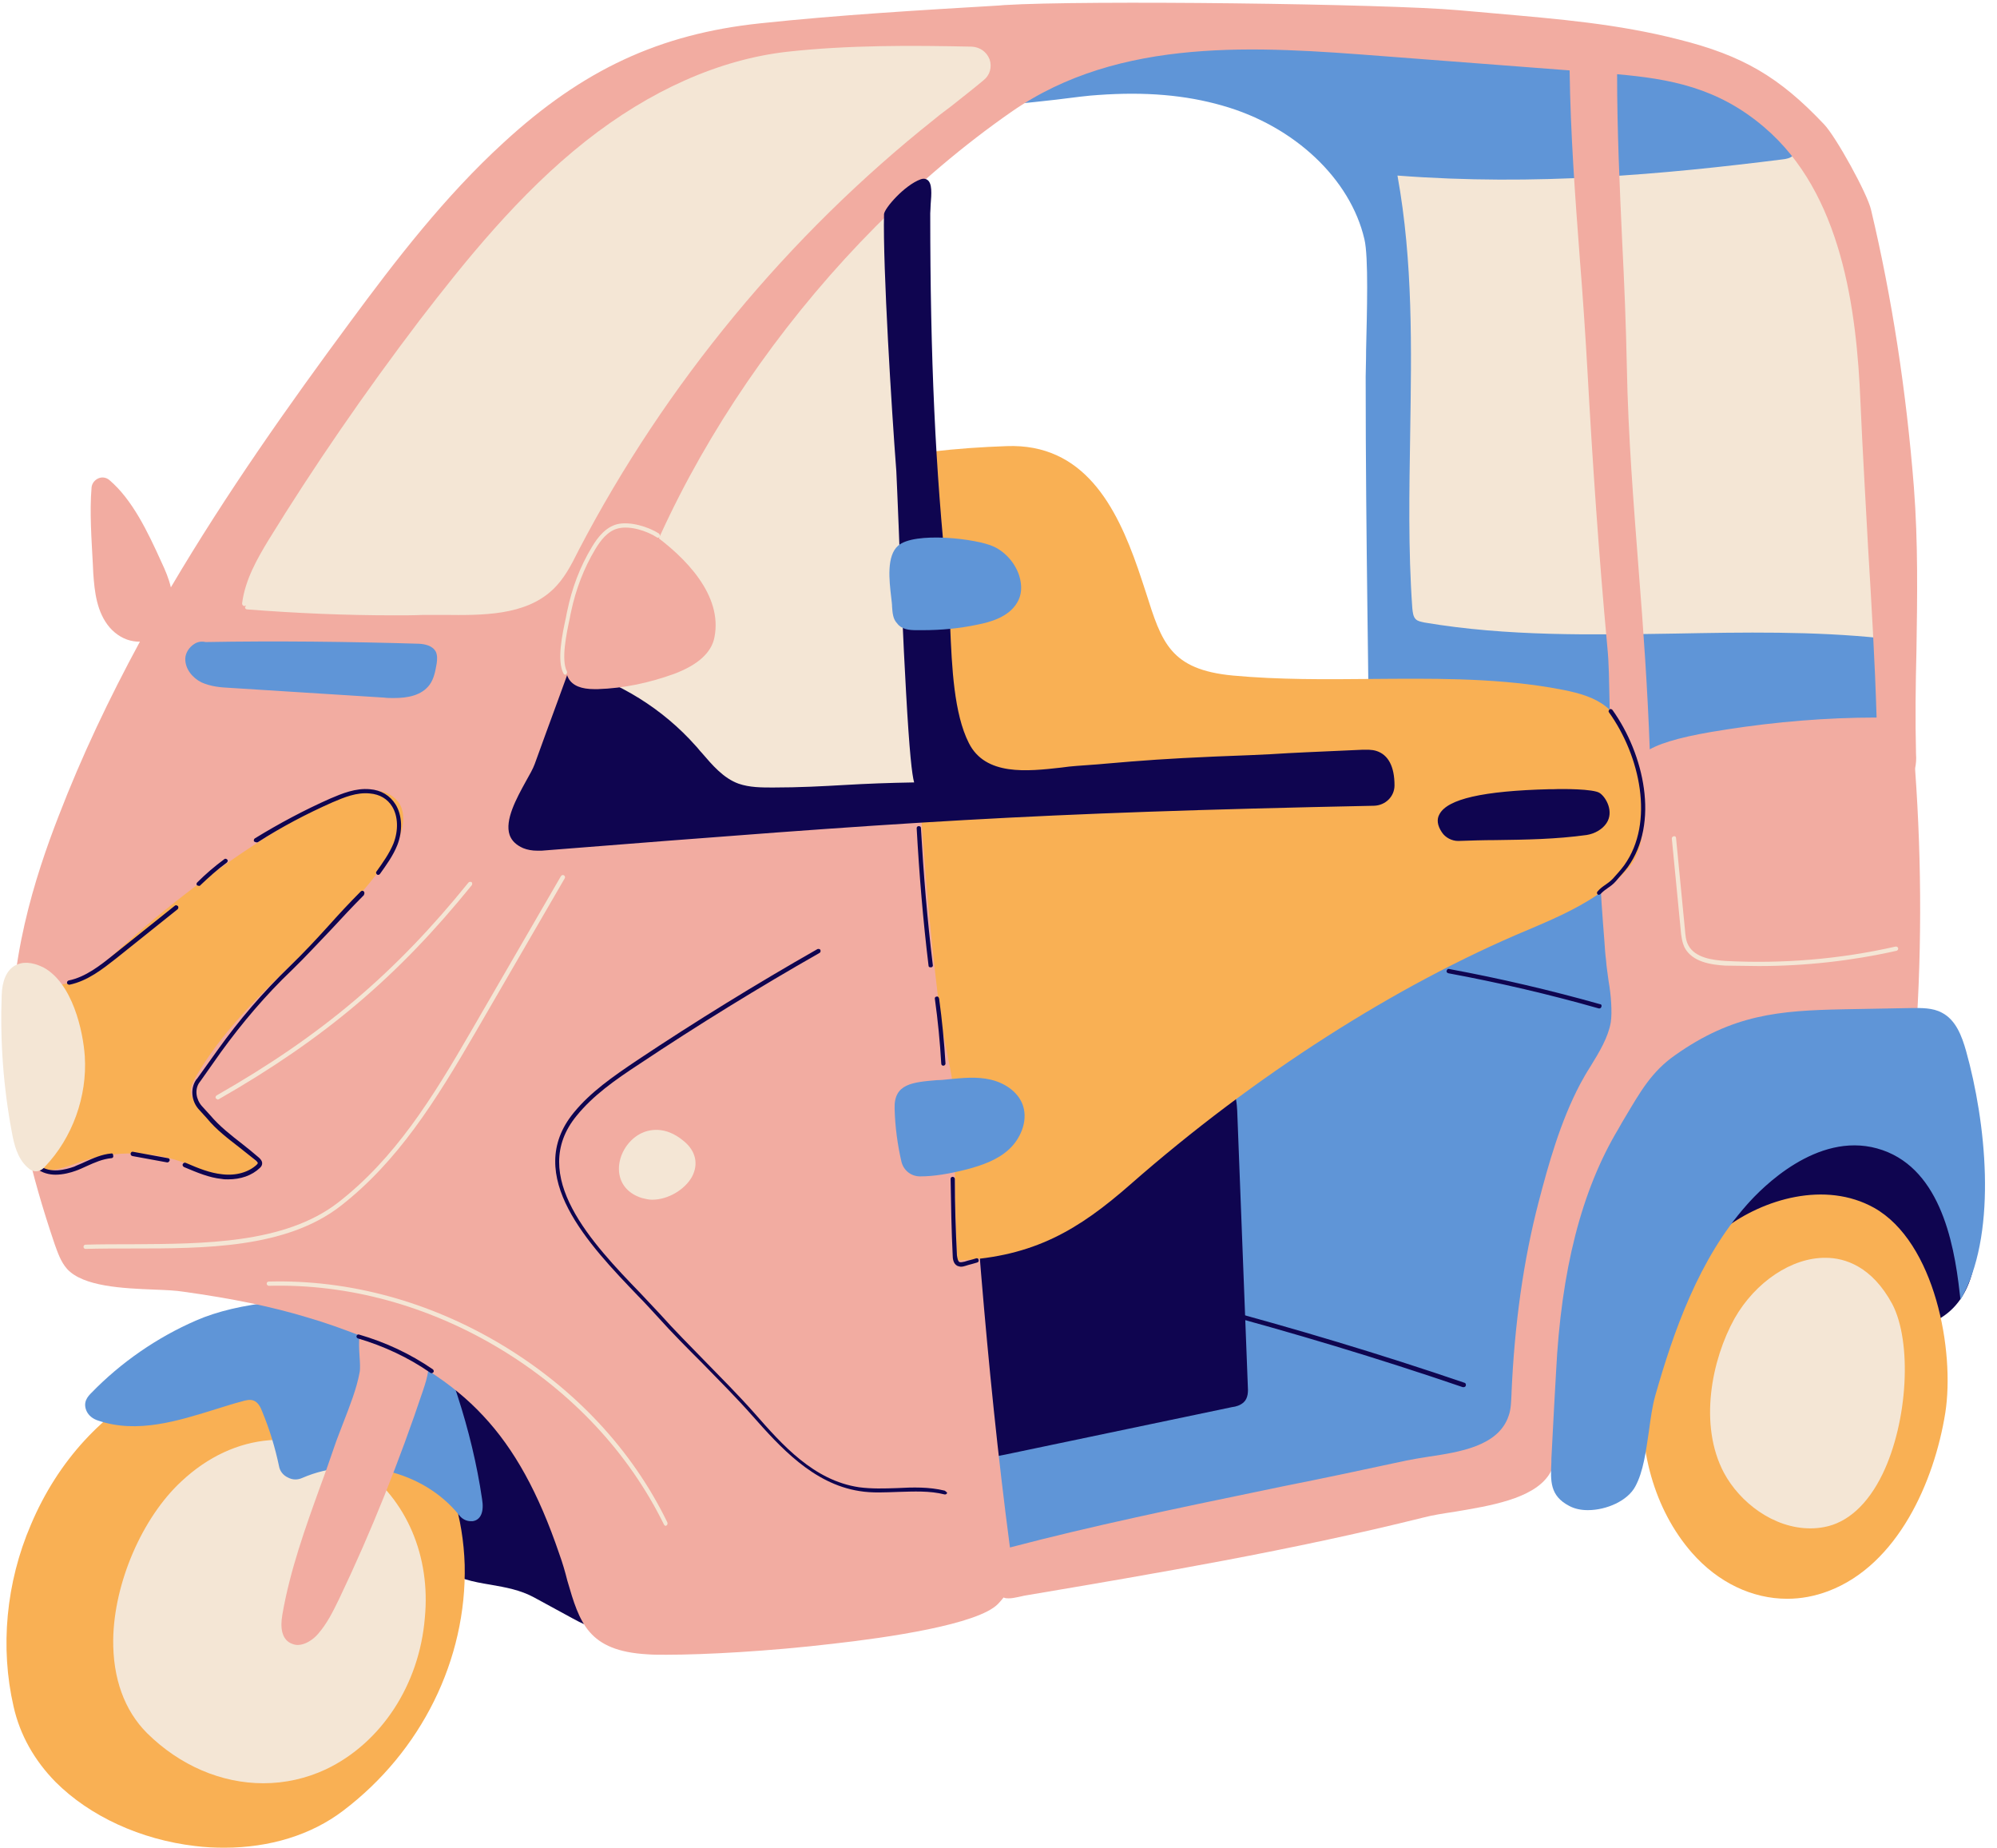 <?xml version="1.0" encoding="UTF-8"?><svg xmlns="http://www.w3.org/2000/svg" xmlns:xlink="http://www.w3.org/1999/xlink" height="435.7" preserveAspectRatio="xMidYMid meet" version="1.0" viewBox="-0.3 -0.6 471.0 435.7" width="471.0" zoomAndPan="magnify"><g id="change1_1"><path d="M460.4,307.8c-3.3,3.4-8.2,5.2-13.7,5.2c-0.7,0-1.5,0-2.2-0.1c-6.9-0.6-14.1-2.2-22.1-4.9 c-6.1-2.1-13.6-5.3-17.1-11.8c-4.7-8.6-0.2-19.7,6.8-25.3c8-6.4,18.8-8,26.3-8.5c3.6-0.3,6.7-0.3,9.7,0.3h0c7,1.4,12.9,8,15.9,17.7 C466.8,289.3,466.8,301.2,460.4,307.8z M109,315.3c-7.1-4.8-13.2-6.6-18.7-5.6c-8.4,1.6-14.9,10.7-14.4,20.3c0.1,1,0.2,2.2,0.8,3.1 c0.9,1.4,2.6,2,4.1,2.5l0.5,0.2c5.8,2,10.8,6.6,13.3,12.3c1,2.3,1.7,4.9,2.4,7.4c1.3,5,2.7,10.1,6.8,13.4c3.5,2.8,7.5,3.5,11.7,4.2 c3.4,0.6,6.9,1.2,10.2,3l9,4.9c2,1.1,4.5,2.4,7.2,2.4c0,0,0.1,0,0.1,0c0.2,0,0.4-0.1,0.5-0.3c1.4-2.2-7.3-36.1-8.1-38 C129.1,333.2,120.4,322.9,109,315.3z" fill="#0f0550"/></g><g id="change2_1"><path d="M80.6,426.4c-7.5,5.7-17.3,8.7-28,8.7c-2.2,0-4.5-0.1-6.9-0.4c-12.8-1.5-24.8-7-32.9-15.1 c-5-5.1-8.4-11.1-9.9-17.8c-3.2-13.9-1.8-29.2,4.1-42.9c12.8-30.3,43-45.5,71.8-36.4c17.9,5.7,29.8,23.7,30.5,45.9 C109.8,390.7,99.1,412.4,80.6,426.4z" fill="#f9b054"/></g><g id="change3_1"><path d="M219.5,181.7c0.4,3.1,0.9,6.7-0.3,9.8c-1.1,2.9-3.4,5-5.6,6.7c-9.1,7.2-20.7,11-32.7,11 c-7.8,0-15.7-1.6-23.1-4.8c-7.8-3.4-15.5-9.4-20.6-16.1c-4.4-5.7-8.8-14.6-5.3-24.2c26.2-71.2,53.2-98.3,71.2-112.5 c4.9-3.9,7.3-5.1,8.8-4.3c1.8,0.9,1.7,4.1,1.6,10l0,1c-0.1,4.5-0.2,9.1-0.3,13.6c-0.2,9.3-0.5,18.9-0.3,28.4 C213.6,127.3,215.7,154.7,219.5,181.7z M448.2,151.3c-0.2-10.2-1.3-18.7-2.4-26.9c-1.1-8.2-2.2-16.6-2.4-26.8 c-0.2-13.3-0.5-31.6-5.5-44.6c-5.6-14.3-12.5-27.7-25.7-29.4c-7.5-1-15,1-22.3,3c-1.1,0.3-2.3,0.6-3.4,0.9c-18.3,4.7-37,6.4-55.8,5 c-2.5-0.2-5.8,0.5-7.7,1.9c-0.1-0.1-0.3-0.1-0.4,0c-0.3,0.1-0.4,0.4-0.3,0.7c0,0,0,0,0,0c-0.1,0.2-0.3,0.3-0.4,0.5 c-0.7,1-0.7,2.1-0.2,3.3c0.1,0.2,0.4,0.4,0.7,0.2c0.2-0.1,0.4-0.4,0.2-0.7c-0.2-0.4-0.2-0.7-0.3-1l0.1-0.8c0.1-0.2,0.1-0.3,0.2-0.5 c9,23.5,6.6,49.5,4.4,74.6c-0.8,8.9-1.6,18.1-2,27c-0.1,3.6-0.1,7.4,1.9,10.4c2.4,3.7,6.9,5.1,10.9,6.2c24.4,6.6,49.4,9.9,74.5,9.9 c8.5,0,16.9-0.4,25.4-1.1c2.9-0.3,6.3-0.7,8.3-3C448.1,157.8,448.2,154.5,448.2,151.3z M84.7,345.3c-13.5-9.6-29.7-8.3-42.2,3.4 c-9.3,8.6-15.9,24-16.1,37.3c-0.1,9.1,2.6,16.7,8,22.1c7.8,7.7,17.6,11.8,27.4,11.8c5.1,0,10.1-1.1,14.8-3.3 c13-6.2,22-19.9,23.3-35.7C101.3,366.4,95.6,353,84.7,345.3z" fill="#f4e6d5"/></g><g id="change4_1"><path d="M384.6,236.2c-1.4,8.3-5.5,15.7-9.5,23c-2,3.7-4.1,7.5-5.9,11.3c-5.3,11.9-7.7,26.2-7.3,43.7 c0,0.9,0,1.9,0.1,2.8c0.2,7.8,0.5,15.8-2.8,22.9c-2.5,5.4-9.4,7-16.1,8.6c-2.8,0.6-5.5,1.3-7.7,2.1l-0.7,0.3 c-7.3,2.9-14.3,5.6-22.2,6.5c-7.5,0.9-14,2.7-20.4,4.4c-6.4,1.7-13,3.5-20.5,4.4c-1.8,0.2-4.5,0.7-7.6,1.3 c-7.3,1.4-16.6,3.1-24.3,3.1c-6.3,0-11.5-1.2-13.7-4.7c-2.6-4.3-3.2-9.4-3.7-14.4l-0.1-1.5c-1.7-15.7-5.9-30.9-12.5-45.2 c-0.4-0.9-0.8-1.8-1.3-2.7c-4.2-8.8-8.5-17.9-6.1-27.1c1.7-6.5,6.6-11.7,10.6-15.5c20.9-19.5,49.2-29.8,74.2-38.9 c10.2-3.7,20.8-7.5,31.9-7.7c6.2-0.1,12.6,1,18.2,2c12.9,2.3,29,5.2,42.8,12.2c1.7,0.9,3.6,1.9,4.5,3.8 C385,232.6,384.8,234.5,384.6,236.2z" fill="#5f95d7"/></g><g id="change1_2"><path d="M293,330.1c-0.8,0.7-1.8,1-2.7,1.1l-53.5,11.2c-2,0.4-4,0.8-6,0.8c-2.1,0-4-0.4-5.7-1.6 c-2.4-1.7-3.6-4.6-4.6-7.4c-7.2-20.3-11.1-41.6-11.8-63.1c-0.1-1.7,0-3.3,0.8-4.7c0.8-1.3,2-2.1,3.3-2.8c3.2-1.8,6.5-3.4,9.9-4.7 c-0.1-0.1-0.2-0.2-0.3-0.3c-0.1-0.3,0.1-0.5,0.4-0.6c19.9-4,40.3-5.4,60.6-4.3c2.6,0.1,5.3,0.6,6.8,2.5c1.1,1.5,1.2,3.5,1.3,5.1 l2.5,64.8C294.1,327.5,294.1,329.1,293,330.1z" fill="#0f0550"/></g><g id="change4_2"><path d="M448.5,172.2c-0.1,1.3-0.2,2.7-1.3,3.7c-1.1,1-2.8,0.9-3.9,0.9c-16.6-0.7-33.4,0.3-49.9,2.9c-2,0.3-4,0.7-5.2,2 c-1.4,1.5-1.6,3.8-1.7,6c-0.7,15.8-0.3,31.8,1.3,47.6l0.1,0.6l-0.6-0.1c-21-3.3-42.2-7.5-62.8-12.6c-1.4-0.3-2.7-0.7-3.6-1.8 c-1.5-1.8-0.7-4.4-0.1-6.5c1.8-5.9,1.8-12.1,1.8-18.1c0.1-20.7-0.2-37.8-0.4-54.3c-0.2-16.5-0.4-33.6-0.4-54.3 c0-1.3,0.1-3.5,0.1-6.3c0.2-8.7,0.6-22-0.4-26.1C318.2,41.6,305,29.1,288,24.3c-8.7-2.5-18.2-3.3-29.3-2.5c-2,0.1-6,0.6-9.9,1.1 c-3.6,0.4-7.1,0.8-8.8,0.9c-1.1,0.1-1.6,0-1.9-0.3c-0.3-0.3-0.2-0.6-0.2-0.9c0.1-0.4,0.1-0.7-0.8-1.2l0,0l0.5-0.9 c-0.1-0.1-0.2-0.1-0.2-0.1c0.8-0.1,6.5-3.2,10-5.1c2.2-1.2,4-2.1,4.5-2.3c6.6-2.7,13.6-5.1,20.8-7.1c23.4-6.5,47.9-3.9,71.6-1.3 c6.2,0.7,12.7,1.4,19,1.9c43.3,3.4,54.6,15.7,59.3,24.5c1.1,2.1,1.2,4,0.1,5c-0.7,0.7-1.7,0.9-2.7,1c-27.9,3.5-58.1,6.3-90.7,3.8 c3.7,20.4,3.3,40.9,3,60.8c-0.2,13.4-0.5,27.2,0.5,41.2c0.1,1,0.2,2,0.8,2.6c0.5,0.5,1.2,0.6,2.1,0.8c19.5,3.3,39.6,2.9,59.1,2.6 c16-0.3,32.6-0.6,48.7,1.1c0.8,0.1,1.8,0.2,2.6,0.8c1,0.8,1.3,2.1,1.4,3.3C448.6,159.9,448.9,166.1,448.5,172.2z M107.6,328.5 c-1.3-4-2.9-8.5-5.9-12.2c-3.9-4.8-10.1-8.1-17.6-9.3c-12.5-2.1-28.2-0.6-38.2,3.8c-9.2,4-17.7,9.9-24.6,17 c-0.9,0.9-2.1,2.2-1.2,4.3c0.5,1.1,1.5,1.9,2.8,2.3c9.2,3.1,18.7,0.1,28-2.8c1.9-0.6,3.8-1.2,5.7-1.7c1-0.3,2.1-0.6,3-0.2 c1,0.4,1.6,1.6,2,2.7c1.7,4.1,3,8.4,3.9,12.7c0.2,1.2,1,2.2,2.1,2.7c1.1,0.6,2.3,0.6,3.4,0.1c12.7-5.5,28.6-1.7,37,8.8 c0.7,0.9,1.7,1.4,2.7,1.4c0.2,0,0.3,0,0.5,0c1.9-0.3,2.7-2.2,2.2-5.2C112.2,344.7,110.2,336.5,107.6,328.5z" fill="#5f95d7"/></g><g id="change5_1"><path d="M451.4,181c0-0.2,0-0.3,0-0.5c0.2-1,0.3-2.1,0.2-3.3c-0.2-8.2-0.1-16.4,0.1-24.3c0.2-12.6,0.4-25.6-0.6-38.6 c-1.8-22.8-5.2-44.8-10.1-65.4c-0.8-3.7-8.3-17.3-11.1-20.2c-10.5-11.1-19.1-16.2-34.3-20c-14.5-3.7-28.3-4.8-42.9-6.1 c-3-0.3-6-0.5-9.1-0.8c-16.9-1.5-88-2.4-107.1-1.2l-1.2,0.1c-18.5,1.1-37.5,2.2-56.3,4.2c-23.7,2.5-41.8,10.9-60.5,28.1 c-13.9,12.7-25.5,27.8-36.2,42.3C67.8,94.9,53.1,115.7,40,137.9c-0.5-2.1-1.3-4-2.2-5.9c-3.3-7.3-6.9-14.8-12.3-19.4 c-0.7-0.6-1.7-0.8-2.6-0.4c-0.9,0.4-1.5,1.2-1.6,2.1c-0.5,5.8,0,12.4,0.3,18.2l0.1,2.1c0.3,4.3,0.8,9.2,3.9,12.8 c1.5,1.7,3.5,2.9,5.6,3.2c0.5,0.1,0.9,0.1,1.4,0.1c0,0,0,0,0.1,0C25.5,164,19,177.6,13.5,191.9c-5.4,13.9-12.3,35-10.8,56.4 c1,13.3,4,27.1,9.9,44.5c0.7,1.9,1.4,4.1,2.9,5.8c3.8,4.2,13.2,4.6,20.7,4.9c2.6,0.1,5,0.2,6.8,0.5c11.5,1.6,20.7,3.5,29,6 c4.5,1.3,8.6,2.8,12.5,4.3c-0.2,1.6-0.1,3.3,0,4.9c0.1,1.5,0.2,3,0,3.9c-0.7,3.8-2.3,7.8-3.8,11.7c-0.7,1.9-1.5,3.8-2.1,5.6 c-1.1,3.2-2.2,6.4-3.4,9.6c-3.5,9.7-7.1,19.7-8.9,30.1c-0.6,3.4,0,5.7,1.8,6.7c0.6,0.3,1.2,0.5,1.8,0.5c1.7,0,3.6-1.2,4.8-2.6 c2.1-2.4,3.5-5.2,5-8.3c7.6-15.9,14.2-32.5,19.8-49.2c0.5-1.5,1-3.1,1.2-4.6c5,3.2,9.3,6.7,13,10.7c7.3,7.8,13,18.1,17.9,32.5 c0.8,2.2,1.4,4.3,1.9,6.3c2.9,10,4.9,16.6,18.9,17.4c1.2,0.1,2.7,0.1,4.5,0.1c8.9,0,24.1-0.8,39.3-2.6c12.5-1.4,34.2-4.5,38.9-9.4 c0.4-0.4,0.8-0.9,1.3-1.5c0.4,0.2,0.8,0.2,1.2,0.2c0.6,0,1.3-0.1,2.2-0.3c0.6-0.1,1.2-0.3,1.9-0.4c30.8-5.2,62.6-10.6,93.9-18.4 c1.9-0.5,4.4-0.9,7.1-1.3c8.3-1.4,18.5-3,22.3-8.7c2.1-3.2,3-8.3,3.8-12.8c0.4-2,0.7-3.9,1.1-5.5l5.4-20.8 c2.1-8.2,4.3-16.7,8.7-24.1c8.5-14.4,24.1-22.9,38.2-29.2c9.2-4.1,18.9-7.7,28.4-5.8l0.6,0.1l0-0.6C453,226,453,203.3,451.4,181z M378.5,182.9c-0.8,0.9-0.9,2.2-1.1,3.4c-1.1,11.7-0.2,23.5,0.7,35c0.1,1.5,0.2,3.1,0.4,4.6c0.1,1.6,0.4,3.2,0.6,4.9 c0.3,1.7,0.5,3.4,0.6,5.1c0.1,1.8,0.1,3.3-0.1,4.6c-0.6,3.5-2.7,7-4.8,10.4c-0.9,1.4-1.7,2.8-2.4,4.1c-4.7,8.9-7.5,19-9.8,27.8 c-3.6,13.8-5.7,28.9-6.4,45l0,0.2c-0.1,1.8-0.1,3.7-0.7,5.3c-2.4,7.1-11.5,8.5-18.9,9.6c-1.9,0.3-3.7,0.6-5.2,0.9 c-9.7,2.1-19.6,4.2-29.2,6.1l-4.8,1c-19.8,4.1-40.1,8.3-59.5,13.4c-5.7-43.2-8.7-86.4-11.2-127c-0.5-7.7-0.2-15,0.1-22.6 c0.1-1.6,0.1-3.2,0.2-4.9c0.2-7.1-3.2-15.4-10.1-17.5c-4.3-1.3-8.9-0.8-13-0.4l-26.2,2.8c-10,1.1-19.6,1.6-26.8-3.8 c-3-2.3-12.5-11.3-7-33c12.5-49,49.5-100.9,94.3-132.1c25.7-17.9,58.4-15.4,87.2-13.2l44.5,3.4c0.2,14.8,1.3,29.8,2.4,44.3 c0.7,8.7,1.3,17.7,1.8,26.4c1.2,21.7,2.7,43.7,4.7,65.3c0.4,4,0.4,8.2,0.5,12.2c0.1,4.9,0.2,9.9,0.8,14.7l0,0.4 c0.1,0.7,0.2,1.5,0.3,2.3C379.6,181.9,378.9,182.3,378.5,182.9z M442.3,168.6c-11.8,0-23.7,1-35.3,2.8l-0.6,0.1 c-8.6,1.3-14.4,2.8-17.6,4.6c-0.5-14.1-1.5-28.3-2.6-42.1c-1.2-15.7-2.5-31.9-2.8-48l0,0c-0.2-9.8-0.6-19.9-1.1-29.6 c-0.6-13-1.2-26.3-1.2-39.5c12.4,1.1,23.7,3.1,34.7,12.5c18.3,15.6,21.8,42.9,22.7,64.9c0.5,11.5,1.2,23.1,1.8,34.3 C441.1,141.8,441.9,155.2,442.3,168.6C442.4,168.6,442.4,168.6,442.3,168.6z" fill="#f2aca1"/></g><g id="change2_2"><path d="M91.7,201.1c-6.1,9.1-14.1,16.8-21.8,24.3c-8.8,8.5-17.9,17.3-24,27.9c-0.6,1.1-1.3,2.4-1.2,3.7 c0.1,1.2,1,2.3,2,3.3c4.3,4.7,8.9,9.1,13.7,13.2l0.3,0.3l-0.2,0.4c-1.3,2.2-3.9,3.1-6.3,3.1c-0.5,0-1,0-1.4-0.1 c-2.2-0.3-4.2-1.2-6.1-2.1c-0.6-0.3-1.2-0.5-1.7-0.8c-8.5-3.6-18.3-3.9-27-0.7l-0.5,0.2c-3.4,1.2-7.3,2.6-10.2,0.4 c-1.9-1.4-2.5-3.8-3-6.1c-1.9-9-1.3-14.4-0.5-20.7c0.4-3.4,0.8-7.3,0.9-12.2c0-0.3,0.3-0.5,0.5-0.5c0,0,0,0,0,0l0-0.8c0,0,0,0-0.1,0 c-0.3-0.1-0.4-0.3-0.4-0.6c0.1-0.3,0.3-0.4,0.6-0.4c3.3,0.6,3.3,0.6,3.7,0.3c0.6-0.4,1.5-1,5.5-1.7c5.2-0.9,9.3-4.6,13.3-8.2 l0.3-0.3c11-9.9,22.9-19,35.5-26.9c6.1-3.8,12.7-7.7,20-9.6c4-1.1,6.9-0.8,8.8,0.8C96.4,190.2,94.9,196.3,91.7,201.1z M383.2,172.8 c-3.2-8.3-9.2-9.8-18-11.3c-13.9-2.3-28.3-2.1-42.1-2c-10.7,0.1-21.8,0.2-32.6-0.8c-14.8-1.4-16.8-7.8-20.5-19.5 c-0.6-1.8-1.2-3.7-1.9-5.7c-5.1-14.7-12.8-29.6-31-28.9c-5.8,0.2-11.7,0.6-17.6,1.3c-0.1-0.1-0.3-0.1-0.4,0c-0.1,0-0.2,0.1-0.3,0.1 c-0.2,0-0.3,0-0.5,0.1c-0.2,0-0.4,0.2-0.4,0.4c-4,2.2-5.7,7.6-5.2,16l2,34c1.6,26.8,3.2,54.5,6.7,81.7c0.4,3.1,1,6.2,1.6,9.1 c1.1,5.4,2.1,10.5,2,16c-0.2,13.2,0,23.4,0.5,32.8l0,0.5l0.5,0c17.6-0.9,28.1-7.2,40.3-17.9c29.3-25.7,62.6-47,93.7-60 c7.3-3.1,17.4-7.3,23.8-14.6C389.6,197.3,387.3,183.5,383.2,172.8z M441.7,284.2c-11.5-6.4-26.1-2.1-35.4,5 c-10.5,8.1-17.4,21.4-19,36.5c-1.5,15.2,2.6,29.7,11.4,39.8c6.2,7.1,14.3,10.9,22.5,10.9c3.3,0,6.5-0.6,9.7-1.8 c16.4-6.2,25-25.8,27.6-42C460.8,318,456.1,292.3,441.7,284.2z" fill="#f9b054"/></g><g id="change3_2"><path d="M50.6,258.4c-0.1-0.2-0.1-0.5,0.2-0.7c24.9-14.2,42.1-28.8,59.4-50.2c0.2-0.2,0.5-0.2,0.7-0.1s0.2,0.5,0.1,0.7 c-17.4,21.5-34.7,36.2-59.7,50.5c-0.1,0-0.2,0.1-0.2,0.1C50.9,258.6,50.7,258.5,50.6,258.4z M228.9,10.4c-14.1-0.3-29-0.4-43.5,1.2 c-16,1.8-32.4,9.1-47.6,21.1c-15.7,12.4-28.5,28.4-39.2,42.3C85.7,92,73.7,109.4,63,126.8c-2.6,4.3-5.5,9.3-6.2,14.9 c0,0.3,0.2,0.5,0.4,0.6c0.1,0,0.3,0,0.4-0.1l0.1,0.1c-0.1,0.1-0.2,0.2-0.2,0.3c0,0.3,0.2,0.5,0.5,0.5c11.5,0.9,23.1,1.4,34.6,1.4 c2.3,0,4.7,0,7-0.1c1.5,0,3.1,0,4.8,0c9,0.1,19.1,0.2,25.6-5.9c2.7-2.5,4.4-5.8,6-9l0.2-0.4c20.4-39.1,49.4-74.2,83.9-101.6 c1.3-1.1,2.7-2.1,4-3.1c2.5-2,5.1-4,7.6-6.1c1.5-1.2,2-3.1,1.4-4.9C232.4,11.6,230.8,10.5,228.9,10.4z M111.8,242.9l21.1-36.4 c0.1-0.2,0.1-0.5-0.2-0.7c-0.2-0.1-0.5-0.1-0.7,0.2l-21.1,36.4c-9.3,16.1-18.1,30.2-31.5,40.6c-12.6,9.7-31.7,9.7-48.5,9.8 c-3.9,0-7.6,0-11,0.1c-0.3,0-0.5,0.2-0.5,0.5c0,0.3,0.2,0.5,0.5,0.5c0,0,0,0,0,0c3.5-0.1,7.1-0.1,11-0.1c17,0,36.2,0,49.1-10 C93.5,273.3,102.4,259.1,111.8,242.9z M161,268.5c-4.5-3.8-8.4-2.7-10.2-1.8c-3.3,1.7-5.4,5.5-5.1,9c0.3,3,2.2,5.2,5.4,6.2l0,0 c0.8,0.2,1.6,0.4,2.4,0.4c3.9,0,7.8-2.5,9.4-5.4C164.5,273.9,163.8,270.8,161,268.5z M118.2,316.6c-17.1-10.3-36.2-15.5-55.1-15 c-0.3,0-0.5,0.2-0.5,0.5c0,0.3,0.3,0.5,0.5,0.5c18.8-0.5,37.7,4.7,54.6,14.9c16.9,10.2,30.3,24.5,38.6,41.4c0.1,0.2,0.3,0.3,0.4,0.3 c0.1,0,0.1,0,0.2-0.1c0.2-0.1,0.3-0.4,0.2-0.7C148.8,341.3,135.3,326.9,118.2,316.6z M414.5,227.2c10.9,0,21.8-1.2,32.5-3.6 c0.3-0.1,0.4-0.3,0.4-0.6c-0.1-0.3-0.3-0.4-0.6-0.4c-13.2,3-26.7,4.1-40.1,3.4c-3-0.2-7.2-0.7-8.8-3.7c-0.6-1.1-0.7-2.4-0.8-3.7 l-2.1-21.6c0-0.3-0.3-0.5-0.5-0.4c-0.3,0-0.5,0.3-0.5,0.5l2.1,21.6c0.1,1.3,0.3,2.8,0.9,4.1c1.8,3.5,6.4,4.1,9.6,4.3 C409.3,227.1,411.9,227.2,414.5,227.2z M446,306.9c-4.8-8.9-11.2-10.9-15.7-10.9c-8-0.1-16.6,5.7-21.5,14.3 c-5.4,9.7-8.5,25.1-2.5,36.4c3.7,6.9,11.6,13.1,20.4,13.1c1.1,0,2.1-0.1,3.2-0.3c5.5-1,10.3-5.3,13.8-12.5 C449.7,334.6,450.7,315.9,446,306.9z" fill="#f4e6d5"/></g><g id="change1_3"><path d="M378.6,193.5c-1,1.5-2.8,2.5-4.7,2.8c-7.3,1-14.2,1.1-21.5,1.2c-2.8,0-5.8,0.1-8.7,0.2c0,0-0.1,0-0.1,0 c-1.5,0-3-0.8-3.8-2c-1.1-1.6-1.3-3.1-0.6-4.3c1.9-3.6,10.3-5.5,25.9-5.9c0.4,0,0.8,0,1,0c1.8-0.1,9.5-0.1,10.9,0.9 C378.5,187.4,380.4,190.8,378.6,193.5z M222.5,350.9c-3.7-0.9-7.5-0.8-11.2-0.6c-3,0.1-6,0.2-9-0.2c-10.7-1.6-18.1-10-24.6-17.4 c-3.8-4.3-7.9-8.4-11.8-12.4c-3.5-3.6-7.1-7.2-10.5-11c-1.4-1.5-2.9-3.1-4.6-4.9c-11.3-11.7-26.7-27.8-15.1-41.9 c3.9-4.8,9-8.4,14.8-12.2c13.8-9.2,28.1-18,42.5-26.2c0.2-0.1,0.3-0.4,0.2-0.7c-0.1-0.2-0.4-0.3-0.7-0.2 c-14.4,8.2-28.7,17-42.5,26.2c-5.8,3.9-11,7.5-15,12.4c-12.1,14.8,3.7,31.2,15.2,43.2c1.7,1.7,3.2,3.4,4.6,4.9 c3.4,3.8,7.1,7.5,10.6,11c3.9,4,8,8.1,11.8,12.4c6.3,7.1,14.2,16,25.2,17.7c3,0.5,6.1,0.3,9.2,0.2c3.6-0.1,7.4-0.3,10.9,0.6 c0,0,0.1,0,0.1,0c0.2,0,0.4-0.1,0.5-0.4C222.9,351.2,222.7,351,222.5,350.9z M324.4,176.5c-1.2-0.4-2.4-0.3-3.5-0.3 c-13.6,0.6-15.5,0.7-17.4,0.8c-1.8,0.1-3.7,0.3-17.3,0.8c-11.3,0.5-16.8,0.9-26,1.7c-2,0.2-4.1,0.3-6.5,0.5 c-1.2,0.1-2.4,0.2-3.7,0.4c-8,0.9-17.9,2-21.8-5.8c-3.5-6.9-4-17.8-4.4-27.5c-0.2-3.9-0.3-7.5-0.7-10.6c-2.8-26.1-4-52.9-4-86.8 c0-0.6,0.1-1.3,0.1-2.1c0.2-2.5,0.4-5-0.8-5.8c-0.3-0.2-0.8-0.4-1.6-0.1c-3.8,1.4-8.5,6.8-8.6,8.2c-0.3,12.5,1.8,46.2,2.9,60.6 c0.1,1.6,0.3,7.2,0.6,14.2c0.4,10.9,1,25.8,1.7,38c0.8,14.3,1.4,19.4,1.9,21.2c-6,0.1-11.2,0.3-16.3,0.6c-5.3,0.3-10.7,0.6-17,0.6 c-2.7,0-5.5,0-8.1-0.9c-3.6-1.3-6.2-4.4-8.7-7.3c-0.5-0.5-0.9-1.1-1.4-1.6c-7.7-8.7-18.1-15.2-29.3-18.2l-0.4-0.1l-0.2,0.4 c-0.9,2.5-1.8,4.9-2.7,7.4c-1.8,4.8-3.6,9.9-5.4,14.8c-0.4,1.1-1.2,2.5-2.1,4.1c-2.2,4-5,9.1-3.8,12.6c0.5,1.4,1.6,2.4,3.2,3.1 c1,0.4,2.1,0.6,3.4,0.6c0.3,0,0.6,0,0.9,0c85.9-6.8,114.3-8.9,196.4-10.6c2.7-0.1,4.8-2.2,4.8-4.8 C328.6,180.1,327.1,177.4,324.4,176.5z" fill="#0f0550"/></g><g id="change4_3"><path d="M102.5,153.1c0.4,0.9,0.3,1.9,0.2,2.7c-0.3,1.7-0.6,3.6-1.7,5.1c-1.9,2.5-5.1,3.1-8.4,3.1c-0.8,0-1.6,0-2.3-0.1 l-36.4-2.3c-2.1-0.1-4.5-0.3-6.7-1.3c-2-1-3.9-3.1-3.8-5.7c0.1-1.3,0.9-2.6,2.2-3.4c0.8-0.5,1.7-0.6,2.6-0.4 c16.7-0.3,33.6-0.1,50.4,0.4C99.9,151.3,101.7,151.6,102.5,153.1z M463.4,247.2c-1-3.5-2.4-7.3-5.7-9c-2.2-1.2-4.9-1.1-7.1-1.1 l-16.2,0.3c-15.1,0.3-26,1.2-39.6,10.8c-5.6,3.9-8.3,8.8-11.6,14.3c-0.6,1-1.2,2-1.8,3.1c-8.7,14.5-13.5,33.3-14.7,57.4l-0.4,7.1 c-0.2,4.4-0.5,8.8-0.7,13.3l0,0.8c-0.2,4.4-0.4,7.9,4.2,10.3c1.3,0.7,2.8,1,4.4,1c4.4,0,9.4-2.2,11.2-5.6c1.9-3.5,2.5-8.3,3.2-13 c0.4-3,0.8-5.9,1.5-8.4c4.3-15.1,10.3-32.3,21.6-45c3.6-4.1,16.5-17.2,30.7-13.3c14.5,4,18.1,21.4,19.5,34.1l0.2,1.6l0.8-1.5 C470.7,289,468.1,264,463.4,247.2z M233.4,254c-3.3-0.8-6.8-0.4-10-0.1c-0.9,0.1-1.8,0.2-2.7,0.2c-5.7,0.5-10.2,0.8-10,6.7 c0.1,4.3,0.7,8.6,1.6,12.5c0.5,2.1,2.3,3.5,4.4,3.5c0,0,0,0,0,0c3.3,0,6.9-0.6,11.2-1.7c3.3-0.9,7-2.1,9.8-4.7 c2.5-2.3,4.5-6.4,3.3-10.2C240.1,257.3,237.2,254.9,233.4,254z M215.8,148c0.5,0,1,0,1.5,0c4.3,0,8.7-0.4,12.9-1.3 c3.1-0.6,7.4-1.8,9.4-5.2c1.1-1.8,1.2-4,0.5-6.3c-0.9-2.9-3.2-5.6-6-6.9c-4-1.9-18.8-3.6-22.6-0.2c-2.7,2.4-2.1,8-1.6,12.2 c0.1,0.9,0.2,1.6,0.2,2.2c0.1,1.4,0.2,2.9,1.2,3.9C212.3,147.8,214.1,148,215.8,148z" fill="#5f95d7"/></g><g id="change5_2"><path d="M168.2,149.7c-0.7,3.6-3.9,6.5-9.5,8.6c-5.8,2.1-11.8,3.4-18,3.6c-0.3,0-0.5,0-0.8,0c-3.1,0-5.1-0.8-6.1-2.5 c-0.8-1.4-0.6-3.1-0.4-4.6c1.3-8.8,4-17.2,8-25.1c0.3-0.6,0.6-1.2,0.8-1.9c1.1-2.7,2.5-6.1,6.4-5.3c1.9,0.4,3.4,1.6,4.8,2.6 C161.4,130.8,170.2,139.8,168.2,149.7z" fill="#f2aca1"/></g><g id="change1_4"><path d="M345.4,326.2c-0.1,0.2-0.3,0.3-0.5,0.3c-0.1,0-0.1,0-0.2,0c-19.9-6.8-40.2-12.9-60.5-18.3 c-1.5-0.4-2.9-0.6-3.8,0.2c-0.2,0.2-0.5,0.2-0.7-0.1c-0.2-0.2-0.2-0.5,0.1-0.7c1.3-1.1,3.1-0.8,4.8-0.4 c20.3,5.4,40.7,11.5,60.6,18.3C345.4,325.6,345.5,325.9,345.4,326.2z M40.9,213l-14.5,11.6c-3,2.4-6.5,5.2-10.5,6 c-0.3,0.1-0.4,0.3-0.4,0.6c0,0.2,0.3,0.4,0.5,0.4c0,0,0.1,0,0.1,0c4.3-0.9,7.8-3.7,11-6.2l14.5-11.6c0.2-0.2,0.2-0.5,0.1-0.7 C41.4,212.8,41.1,212.8,40.9,213z M46.6,208.3c0.1,0,0.3,0,0.3-0.1c2-1.9,4.1-3.8,6.3-5.4c0.2-0.2,0.3-0.5,0.1-0.7 c-0.2-0.2-0.5-0.3-0.7-0.1c-2.3,1.7-4.4,3.5-6.4,5.5c-0.2,0.2-0.2,0.5,0,0.7C46.4,208.2,46.5,208.3,46.6,208.3z M60.5,198 c5.6-3.6,11.5-6.7,17.6-9.4c2.8-1.2,5.7-2.4,8.8-2.1c2.4,0.2,4.2,1.3,5.3,3.1c1.4,2.3,1.5,5.6,0.3,8.7c-1,2.4-2.5,4.5-4,6.6 c-0.2,0.2-0.1,0.5,0.1,0.7c0.1,0.1,0.2,0.1,0.3,0.1c0.2,0,0.3-0.1,0.4-0.2c1.5-2.1,3.1-4.3,4.1-6.8c1.3-3.3,1.2-7-0.4-9.6 c-1.3-2.1-3.4-3.4-6.1-3.6c-3.3-0.3-6.5,1-9.3,2.2c-6.1,2.7-12.1,5.9-17.8,9.4c-0.2,0.1-0.3,0.5-0.2,0.7 C59.9,198,60.2,198.1,60.5,198z M85.5,209.6c-0.2-0.2-0.5-0.2-0.7,0c-2.7,2.7-5.2,5.4-7.7,8.2c-2.9,3.2-5.9,6.4-9.1,9.5 c-6.2,6-11.9,12.6-16.9,19.6l-4.8,6.7c-0.1,0.2-0.3,0.3-0.4,0.5c-1.3,2-1.1,4.8,0.6,6.8l2,2.2c2.2,2.7,5,4.8,7.7,6.9 c1.3,1,2.6,2.1,3.9,3.1c0.4,0.4,0.4,0.5,0.4,0.6c0,0.1-0.2,0.2-0.2,0.3c-1.9,1.8-4.9,2.7-8.2,2.3c-2.9-0.3-5.6-1.4-8.6-2.7 c-0.3-0.1-0.5,0-0.7,0.3c-0.1,0.3,0,0.5,0.3,0.7c3.1,1.3,5.9,2.5,8.9,2.8c0.5,0.1,1,0.1,1.5,0.1c3,0,5.6-0.9,7.5-2.7 c0.2-0.2,0.4-0.4,0.5-0.8c0.2-0.8-0.5-1.4-0.7-1.6c-1.3-1.1-2.6-2.2-3.9-3.2c-2.7-2.1-5.4-4.2-7.6-6.8l-2-2.2 c-1.4-1.6-1.7-3.9-0.6-5.5c0.1-0.1,0.2-0.3,0.3-0.4l4.8-6.8c5-6.9,10.6-13.5,16.8-19.4c3.2-3.1,6.2-6.4,9.2-9.5 c2.5-2.7,5.1-5.5,7.7-8.1C85.7,210.1,85.7,209.8,85.5,209.6z M39.3,272.5l-8.2-1.5c-0.3-0.1-0.5,0.1-0.6,0.4c0,0.3,0.1,0.5,0.4,0.6 l8.2,1.5c0,0,0.1,0,0.1,0c0.2,0,0.4-0.2,0.5-0.4C39.8,272.8,39.6,272.5,39.3,272.5z M25.9,271.4c-2.2,0.2-4.2,1.1-6.2,2 c-0.8,0.4-1.7,0.7-2.5,1.1c-2,0.7-5.7,1.7-8.2-0.3c-0.2-0.2-0.5-0.1-0.7,0.1s-0.1,0.5,0.1,0.7c1.3,1,2.9,1.4,4.4,1.4 c1.8,0,3.6-0.5,4.7-0.9c0.9-0.3,1.7-0.7,2.6-1.1c2-0.9,3.8-1.7,5.9-1.9c0.3,0,0.5-0.3,0.4-0.6C26.4,271.5,26.2,271.3,25.9,271.4z M216.4,194.2c-0.3,0-0.5,0.2-0.5,0.5c0.6,10.8,1.5,21.7,2.8,32.4c0,0.3,0.2,0.4,0.5,0.4c0,0,0,0,0.1,0c0.3,0,0.5-0.3,0.4-0.6 c-1.3-10.7-2.2-21.6-2.8-32.3C216.9,194.4,216.7,194.2,216.4,194.2z M220.6,234.4c-0.3,0-0.5,0.3-0.4,0.6c0.7,5,1.2,10.1,1.5,15.2 c0,0.3,0.2,0.5,0.5,0.5c0,0,0,0,0,0c0.3,0,0.5-0.3,0.5-0.5c-0.3-5.1-0.8-10.2-1.5-15.3C221.1,234.5,220.9,234.3,220.6,234.4z M230,296.1c-0.6,0.2-1,0.3-1.4,0.4c-0.4,0.1-0.8,0.2-1.4,0.4c-0.5,0.1-0.9,0.2-1.2,0.1c-0.4-0.2-0.5-1-0.6-1.6 c-0.3-6-0.5-12-0.5-18c0-0.3-0.3-0.5-0.5-0.5c-0.3,0-0.5,0.2-0.5,0.5c0.1,6,0.2,12.1,0.5,18.1c0,0.6,0.1,1.9,1.1,2.4 c0.3,0.1,0.6,0.2,0.8,0.2c0.4,0,0.8-0.1,1.1-0.2c0.6-0.2,1-0.3,1.4-0.4c0.4-0.1,0.7-0.2,1.4-0.4c0.3-0.1,0.4-0.4,0.3-0.6 C230.5,296.2,230.3,296.1,230,296.1z M380,166.8c-0.2-0.2-0.5-0.3-0.7-0.1c-0.2,0.2-0.3,0.5-0.1,0.7c7.3,10.2,10.8,25.9,3.6,36 c-0.8,1.1-1.8,2.2-2.7,3.2c-0.6,0.6-1.1,1-1.7,1.4c-0.6,0.4-1.3,0.9-1.9,1.6c-0.2,0.2-0.2,0.5,0,0.7c0.1,0.1,0.2,0.1,0.3,0.1 c0.1,0,0.3-0.1,0.4-0.2c0.6-0.6,1.1-1,1.7-1.4c0.6-0.4,1.3-0.9,1.9-1.6c0.9-1.1,1.9-2.1,2.8-3.3C391.1,193.5,387.5,177.3,380,166.8z M84.4,314.1c-0.3-0.1-0.5,0.1-0.6,0.3c-0.1,0.3,0.1,0.5,0.3,0.6c6.1,1.8,11.9,4.5,17.1,8.1c0.1,0.1,0.2,0.1,0.3,0.1 c0.2,0,0.3-0.1,0.4-0.2c0.2-0.2,0.1-0.5-0.1-0.7C96.4,318.6,90.6,315.9,84.4,314.1z M377.1,236.2c-11.7-3.3-23.7-6.1-35.6-8.3 c-0.3-0.1-0.5,0.1-0.6,0.4c-0.1,0.3,0.1,0.5,0.4,0.6c11.9,2.2,23.9,5,35.5,8.3c0,0,0.1,0,0.1,0c0.2,0,0.4-0.1,0.5-0.4 C377.5,236.5,377.4,236.2,377.1,236.2z" fill="#0f0550"/></g><g id="change3_3"><path d="M19.7,248.5c0.6,9.4-2.9,19.2-9.4,26c-0.3,0.4-1,1-1.9,1.1c-0.1,0-0.2,0-0.2,0c-0.7,0-1.4-0.3-2.1-1 c-2.3-2.1-3.1-5.4-3.6-8.2c-2-10.6-2.8-21.5-2.4-32.3c0.1-3.5,1.2-5.9,3.1-7c1.8-1,4-0.9,6.7,0.4C16.8,231.2,19.3,242.5,19.7,248.5z M155.1,125.2c-2.5-1.6-6.8-2.9-9.8-2.2c-2.8,0.7-4.7,3.2-6,5.4c-2.8,4.6-4.7,9.7-5.8,15c-0.1,0.4-0.2,0.9-0.3,1.5 c-0.9,4.1-2.2,10.3-0.6,13.3c0.1,0.2,0.3,0.3,0.4,0.3c0.1,0,0.2,0,0.2-0.1c0.2-0.1,0.3-0.4,0.2-0.7c-1.4-2.7-0.1-8.9,0.7-12.6 c0.1-0.6,0.2-1.1,0.3-1.5c1.1-5.2,3-10.2,5.7-14.7c1.2-2,2.9-4.3,5.4-4.9c2.8-0.7,6.8,0.6,9.1,2.1c0.2,0.2,0.5,0.1,0.7-0.1 C155.4,125.7,155.3,125.4,155.1,125.2z" fill="#f4e6d5"/></g></svg>
